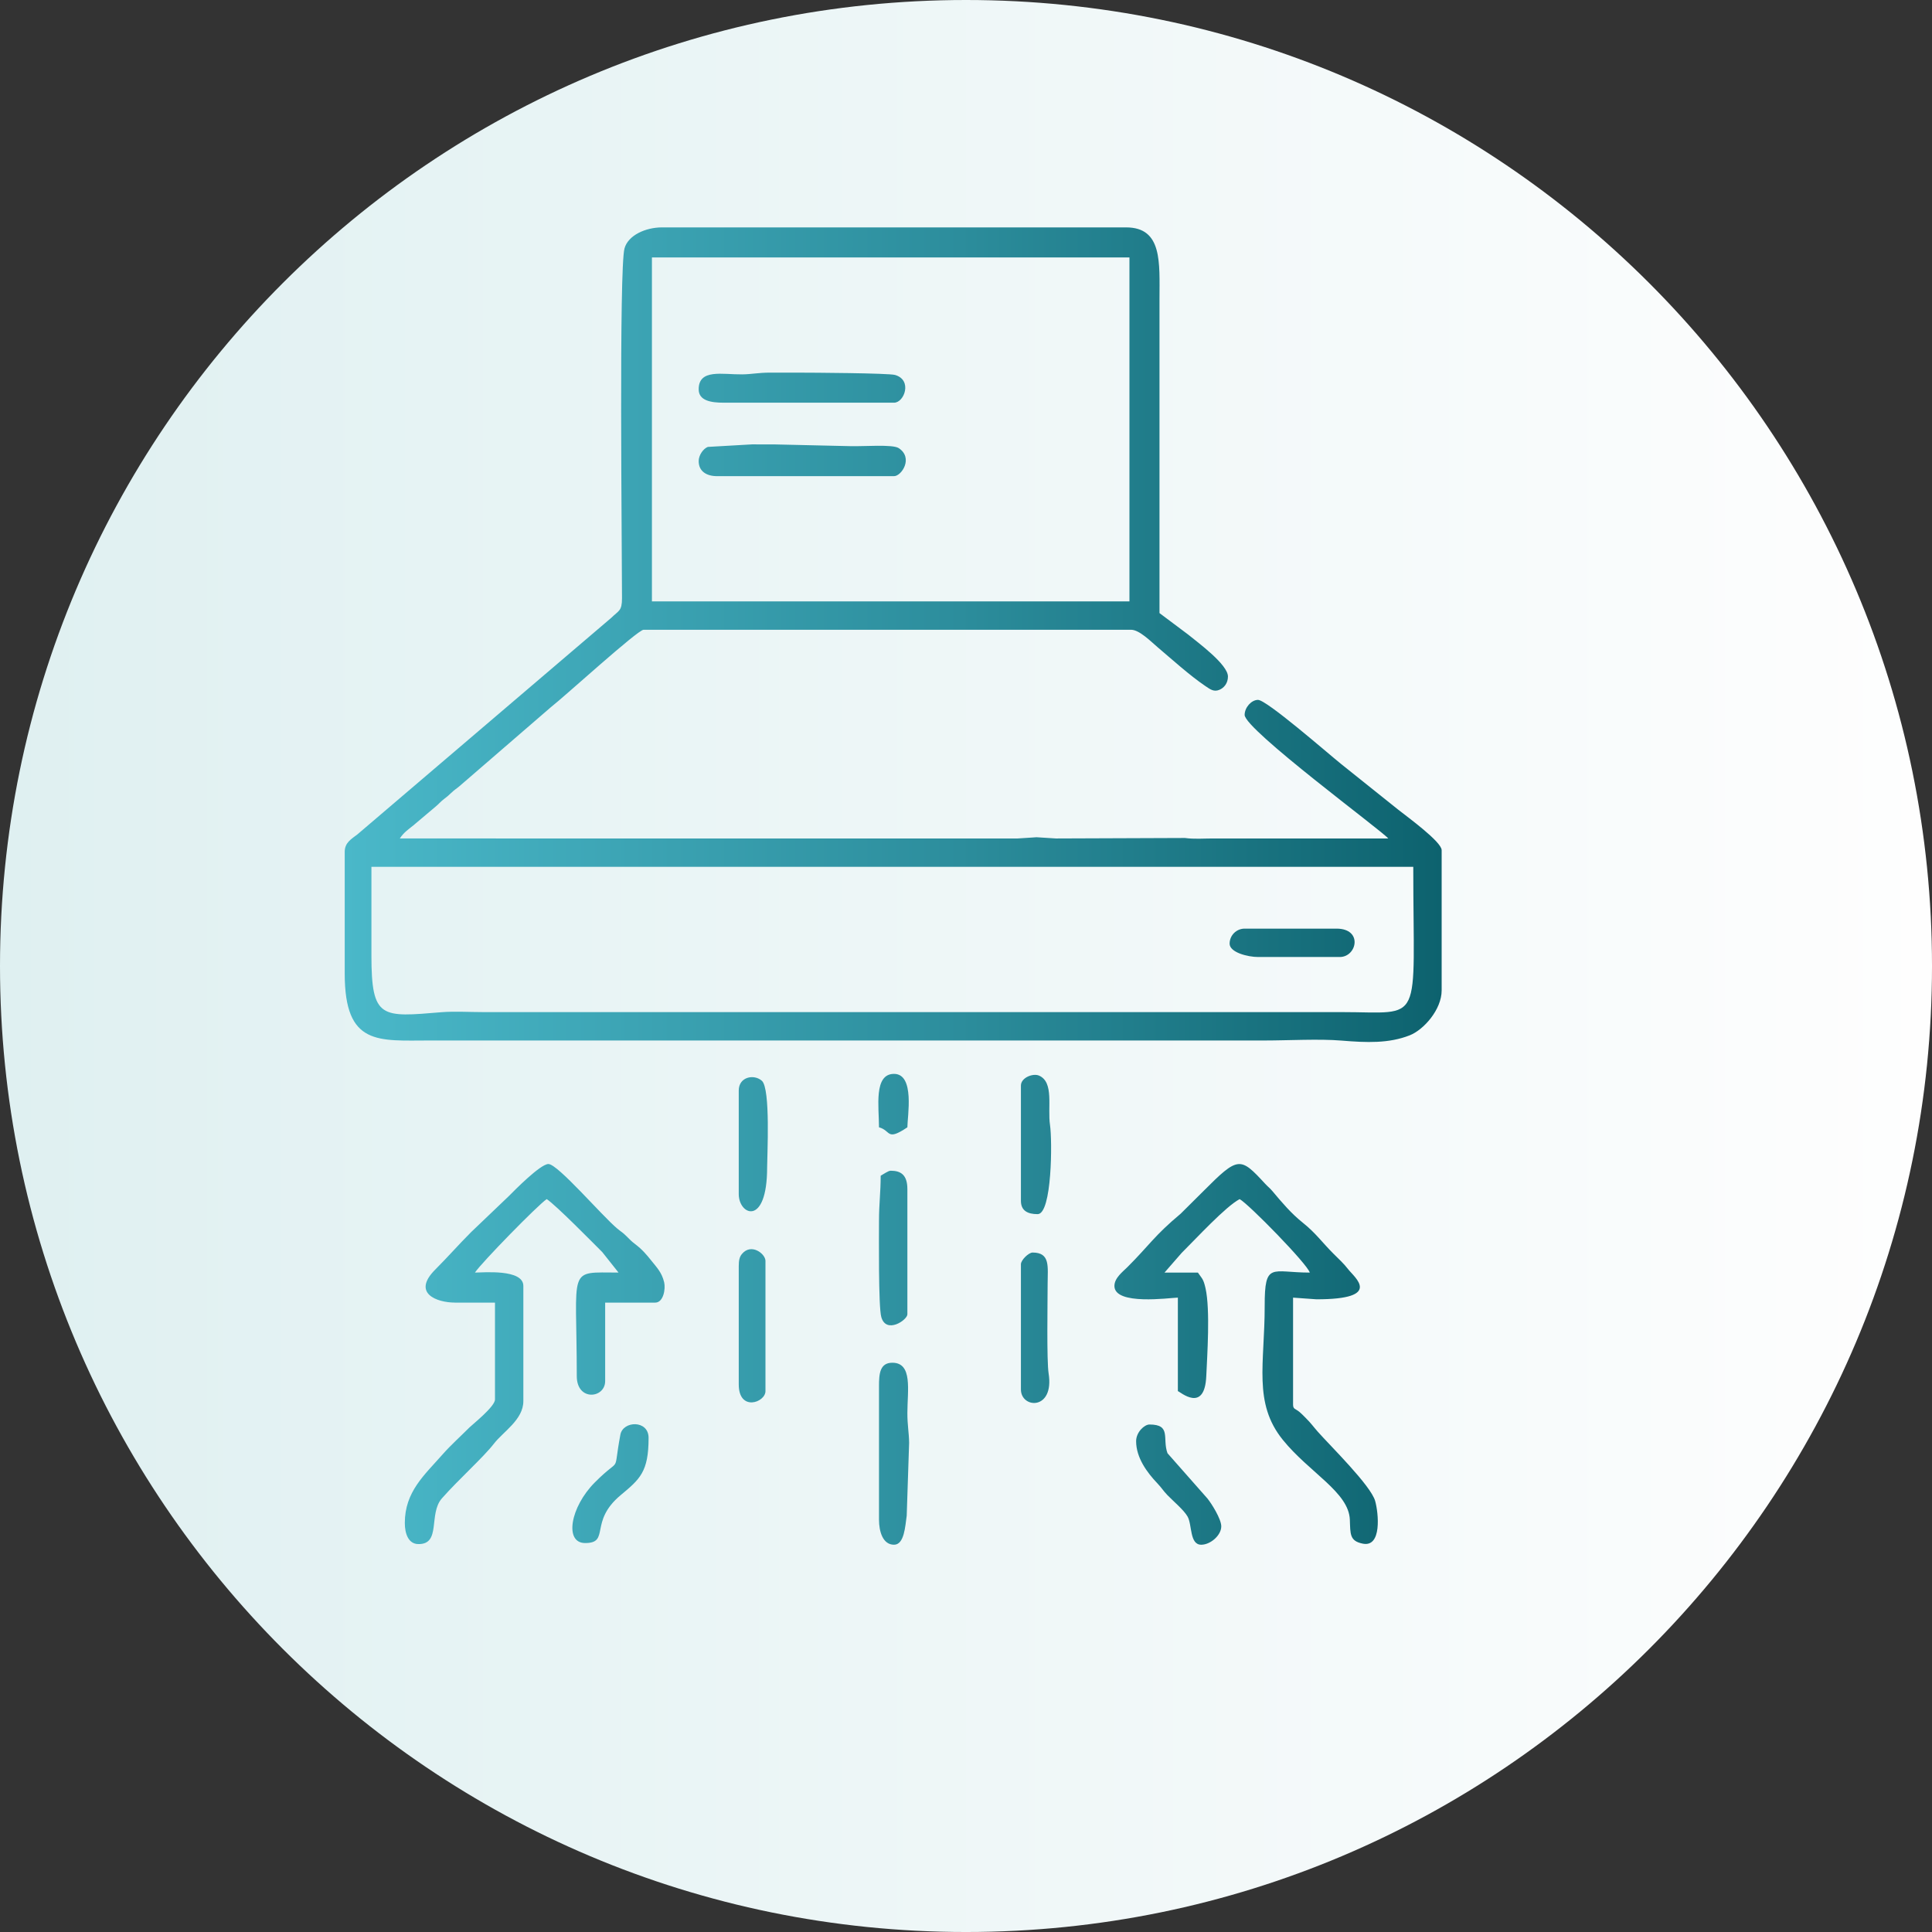 <?xml version="1.0" encoding="UTF-8"?>
<!DOCTYPE svg PUBLIC "-//W3C//DTD SVG 1.1//EN" "http://www.w3.org/Graphics/SVG/1.1/DTD/svg11.dtd">
<!-- Creator: CorelDRAW X6 -->
<svg xmlns="http://www.w3.org/2000/svg" xml:space="preserve" width="300px" height="300px" version="1.1" shape-rendering="geometricPrecision" text-rendering="geometricPrecision" image-rendering="optimizeQuality" fill-rule="evenodd" clip-rule="evenodd"
viewBox="0 0 221949 221949"
 xmlns:xlink="http://www.w3.org/1999/xlink">
 <rect x="0" y="0" width="221949" height="221949" fill="#333333" stroke="none"/>
 <defs>
   <linearGradient id="id0" gradientUnits="userSpaceOnUse" x1="-0" y1="110975" x2="221949" y2="110975">
    <stop offset="0" stop-color="#DFF0F1"/>
    <stop offset="1" stop-color="#FEFEFE"/>
   </linearGradient>
   <linearGradient id="id1" gradientUnits="userSpaceOnUse" x1="39600.9" y1="101949" x2="165618" y2="101949">
    <stop offset="0" stop-color="#4AB8C9"/>
    <stop offset="0.561" stop-color="#2C8D9C"/>
    <stop offset="1" stop-color="#0D626E"/>
   </linearGradient>
 </defs>
 <g id="Слой_x0020_1">
  <path fill="url(#id0)" d="M110975 0c61289,0 110975,49685 110975,110975 0,61289 -49685,110975 -110975,110975 -61289,0 -110975,-49685 -110975,-110975 0,-61289 49685,-110975 110975,-110975z"/>
  <path fill="url(#id1)" d="M42670 109750l0 -10166 119687 0c0,18483 1305,16687 -8248,16687l-98589 0c-1464,0 -3375,-107 -4785,10 -6923,573 -8066,828 -8066,-6531zm58309 19756c1411,377 825,1631 3261,0 0,-1254 883,-6138 -1535,-6138 -2353,0 -1726,3806 -1726,6138zm40279 -21099c0,1018 2116,1534 3260,1534l9399 0c1966,0 2691,-3260 -383,-3260l-10549 0c-948,0 -1726,778 -1726,1726zm-56391 16879l0 11892c0,2429 3261,3781 3261,-3069 0,-1348 408,-9044 -603,-9947 -892,-796 -2658,-472 -2658,1123zm-17646 51980c2906,0 407,-2442 4085,-5506 2215,-1845 3204,-2673 3204,-6578 0,-2079 -2941,-1977 -3242,-364 -912,4884 254,2276 -2945,5494 -2811,2828 -3520,6954 -1102,6954zm63297 -11700c0,1890 1253,3596 2445,4844 506,530 657,838 1147,1346 662,688 1899,1716 2323,2472 532,948 215,3231 1565,3231 1053,0 2302,-1075 2302,-2110 0,-853 -1126,-2633 -1592,-3204l-4585 -5198c-620,-1687 474,-3299 -2071,-3299 -585,0 -1534,882 -1534,1918zm-13235 -40855l0 13235c0,1143 774,1535 1918,1535 1656,0 1695,-8454 1424,-10247 -303,-2004 489,-4912 -1260,-5668 -700,-302 -2082,237 -2082,1145zm0 20523l0 14385c0,2208 3858,2453 3183,-1834 -233,-1478 -115,-8231 -114,-10249 1,-1999 341,-3644 -1726,-3644 -464,0 -1343,878 -1343,1342zm-32415 192l0 13618c0,3155 3069,2083 3069,767l0 -14961c0,-811 -1636,-2087 -2707,-789 -286,347 -361,763 -361,1365zm16304 -10358c0,1962 -192,3191 -192,5179 0,1737 -79,9842 263,11053 564,1996 2997,342 2997,-312l0 -14385c0,-1686 -807,-2110 -1918,-2110 -285,0 -846,414 -1151,576zm-192 24168l0 15345c0,1342 431,2877 1726,2877 1186,0 1284,-2136 1458,-3337l276 -8371c-15,-1191 -203,-2006 -200,-3444 6,-2567 633,-5755 -1726,-5755 -1436,0 -1535,1276 -1535,2685zm-20715 -114509c0,1298 1401,1535 2877,1535l19564 0c1182,0 2139,-2607 118,-3187 -748,-215 -9713,-266 -11051,-266 -1087,0 -2174,3 -3261,-1 -1393,-5 -2087,185 -3253,200 -2266,28 -4995,-670 -4995,1719zm0 8248c0,1177 913,1726 2110,1726l20332 0c858,0 2255,-2094 536,-3222 -700,-459 -4024,-180 -5530,-224l-8625 -198c-897,0 -1796,-8 -2692,-7l-5080 291c-525,202 -1051,946 -1051,1634zm47760 94753c0,2271 6338,1364 7289,1343l0 10741c259,69 3074,2580 3264,-1722 102,-2308 468,-7617 -85,-10088 -251,-1120 -403,-1099 -878,-1808l-3836 0 1966 -2254c1684,-1669 5045,-5328 6666,-6185 1011,535 7797,7468 8056,8440 -4400,0 -5185,-1295 -5179,3836 8,6618 -1348,11135 2080,15375 3049,3771 7582,6012 7703,9176 64,1653 -38,2448 1488,2754 2212,443 1806,-3517 1422,-4896 -498,-1788 -5185,-6368 -6602,-7976 -538,-611 -737,-928 -1343,-1534 -303,-302 -446,-468 -785,-750 -438,-365 -703,-268 -703,-832l0 -12275 2686 191c7726,0 4360,-2517 3644,-3453 -511,-666 -1056,-1152 -1678,-1774 -1318,-1317 -2051,-2389 -3529,-3568 -1323,-1056 -2378,-2300 -3480,-3616 -302,-361 -544,-531 -856,-870 -2866,-3108 -3077,-3170 -7095,861l-2598 2581c-3073,2569 -3589,3613 -6129,6146 -534,533 -1487,1241 -1487,2158zm-75764 1918l4603 0 0 11125c0,825 -2575,2855 -2928,3210 -1014,1019 -2140,2023 -3065,3073 -2129,2418 -4365,4317 -4365,7911 0,1257 429,2395 1531,2419 2684,58 1154,-3465 2731,-5254 1934,-2193 4761,-4707 5984,-6291 1056,-1368 3371,-2746 3371,-4876l0 -13235c0,-1968 -4615,-1535 -5562,-1535 771,-1152 7213,-7747 8248,-8440 1112,744 5295,5007 6380,6087l1867 2352c-5947,0 -4795,-835 -4795,11892 0,2931 3261,2575 3261,575l0 -9015 5754 0c939,0 1208,-1579 1021,-2346 -274,-1127 -834,-1676 -1429,-2425 -632,-796 -1100,-1337 -1893,-1943 -452,-345 -584,-493 -1004,-914 -453,-454 -586,-482 -1049,-869 -1791,-1497 -6839,-7424 -7921,-7424 -911,0 -3861,2991 -4554,3693l-4317 4123c-1469,1469 -2660,2842 -4128,4311 -2726,2729 195,3792 2258,3792zm22633 -80559l0 -39512 54857 0 0 39512c-18293,1 -36579,0 -54857,0zm-35292 28771l0 14002c0,8322 3867,7672 9782,7672 31968,0 63936,0 95903,0 2680,0 6241,-203 8813,10 2927,242 5454,338 7853,-606 1593,-627 3665,-2947 3665,-5158l0 -16112c0,-969 -4021,-3879 -4962,-4629l-6607 -5285c-1601,-1291 -8534,-7349 -9530,-7349 -757,0 -1534,871 -1534,1726 0,1684 15932,13425 16495,14194l-20140 0c-1055,0 -2176,93 -3211,-55l-14820 56c-3534,-191 -959,-186 -4410,0l-70969 -1c466,-697 912,-983 1562,-1506l2600 -2195c386,-327 478,-487 906,-821 445,-347 433,-326 830,-704 427,-407 528,-421 951,-776l10495 -9069c1601,-1246 9990,-8904 10660,-8904 36519,0 28229,0 56008,0 949,0 2288,1363 3012,1976 1689,1431 3738,3285 5500,4477 583,394 991,712 1632,445 528,-220 981,-753 981,-1526 0,-1377 -3437,-3895 -4575,-4824l-3289 -2465 0 -36060c0,-4174 367,-8248 -3836,-8248l-53322 0c-1863,0 -3881,894 -4301,2413 -644,2328 -289,34394 -289,40182 0,1501 -377,1410 -1212,2240l-29189 24901c-666,519 -1453,925 -1453,2000z"/>
 </g>
</svg>
